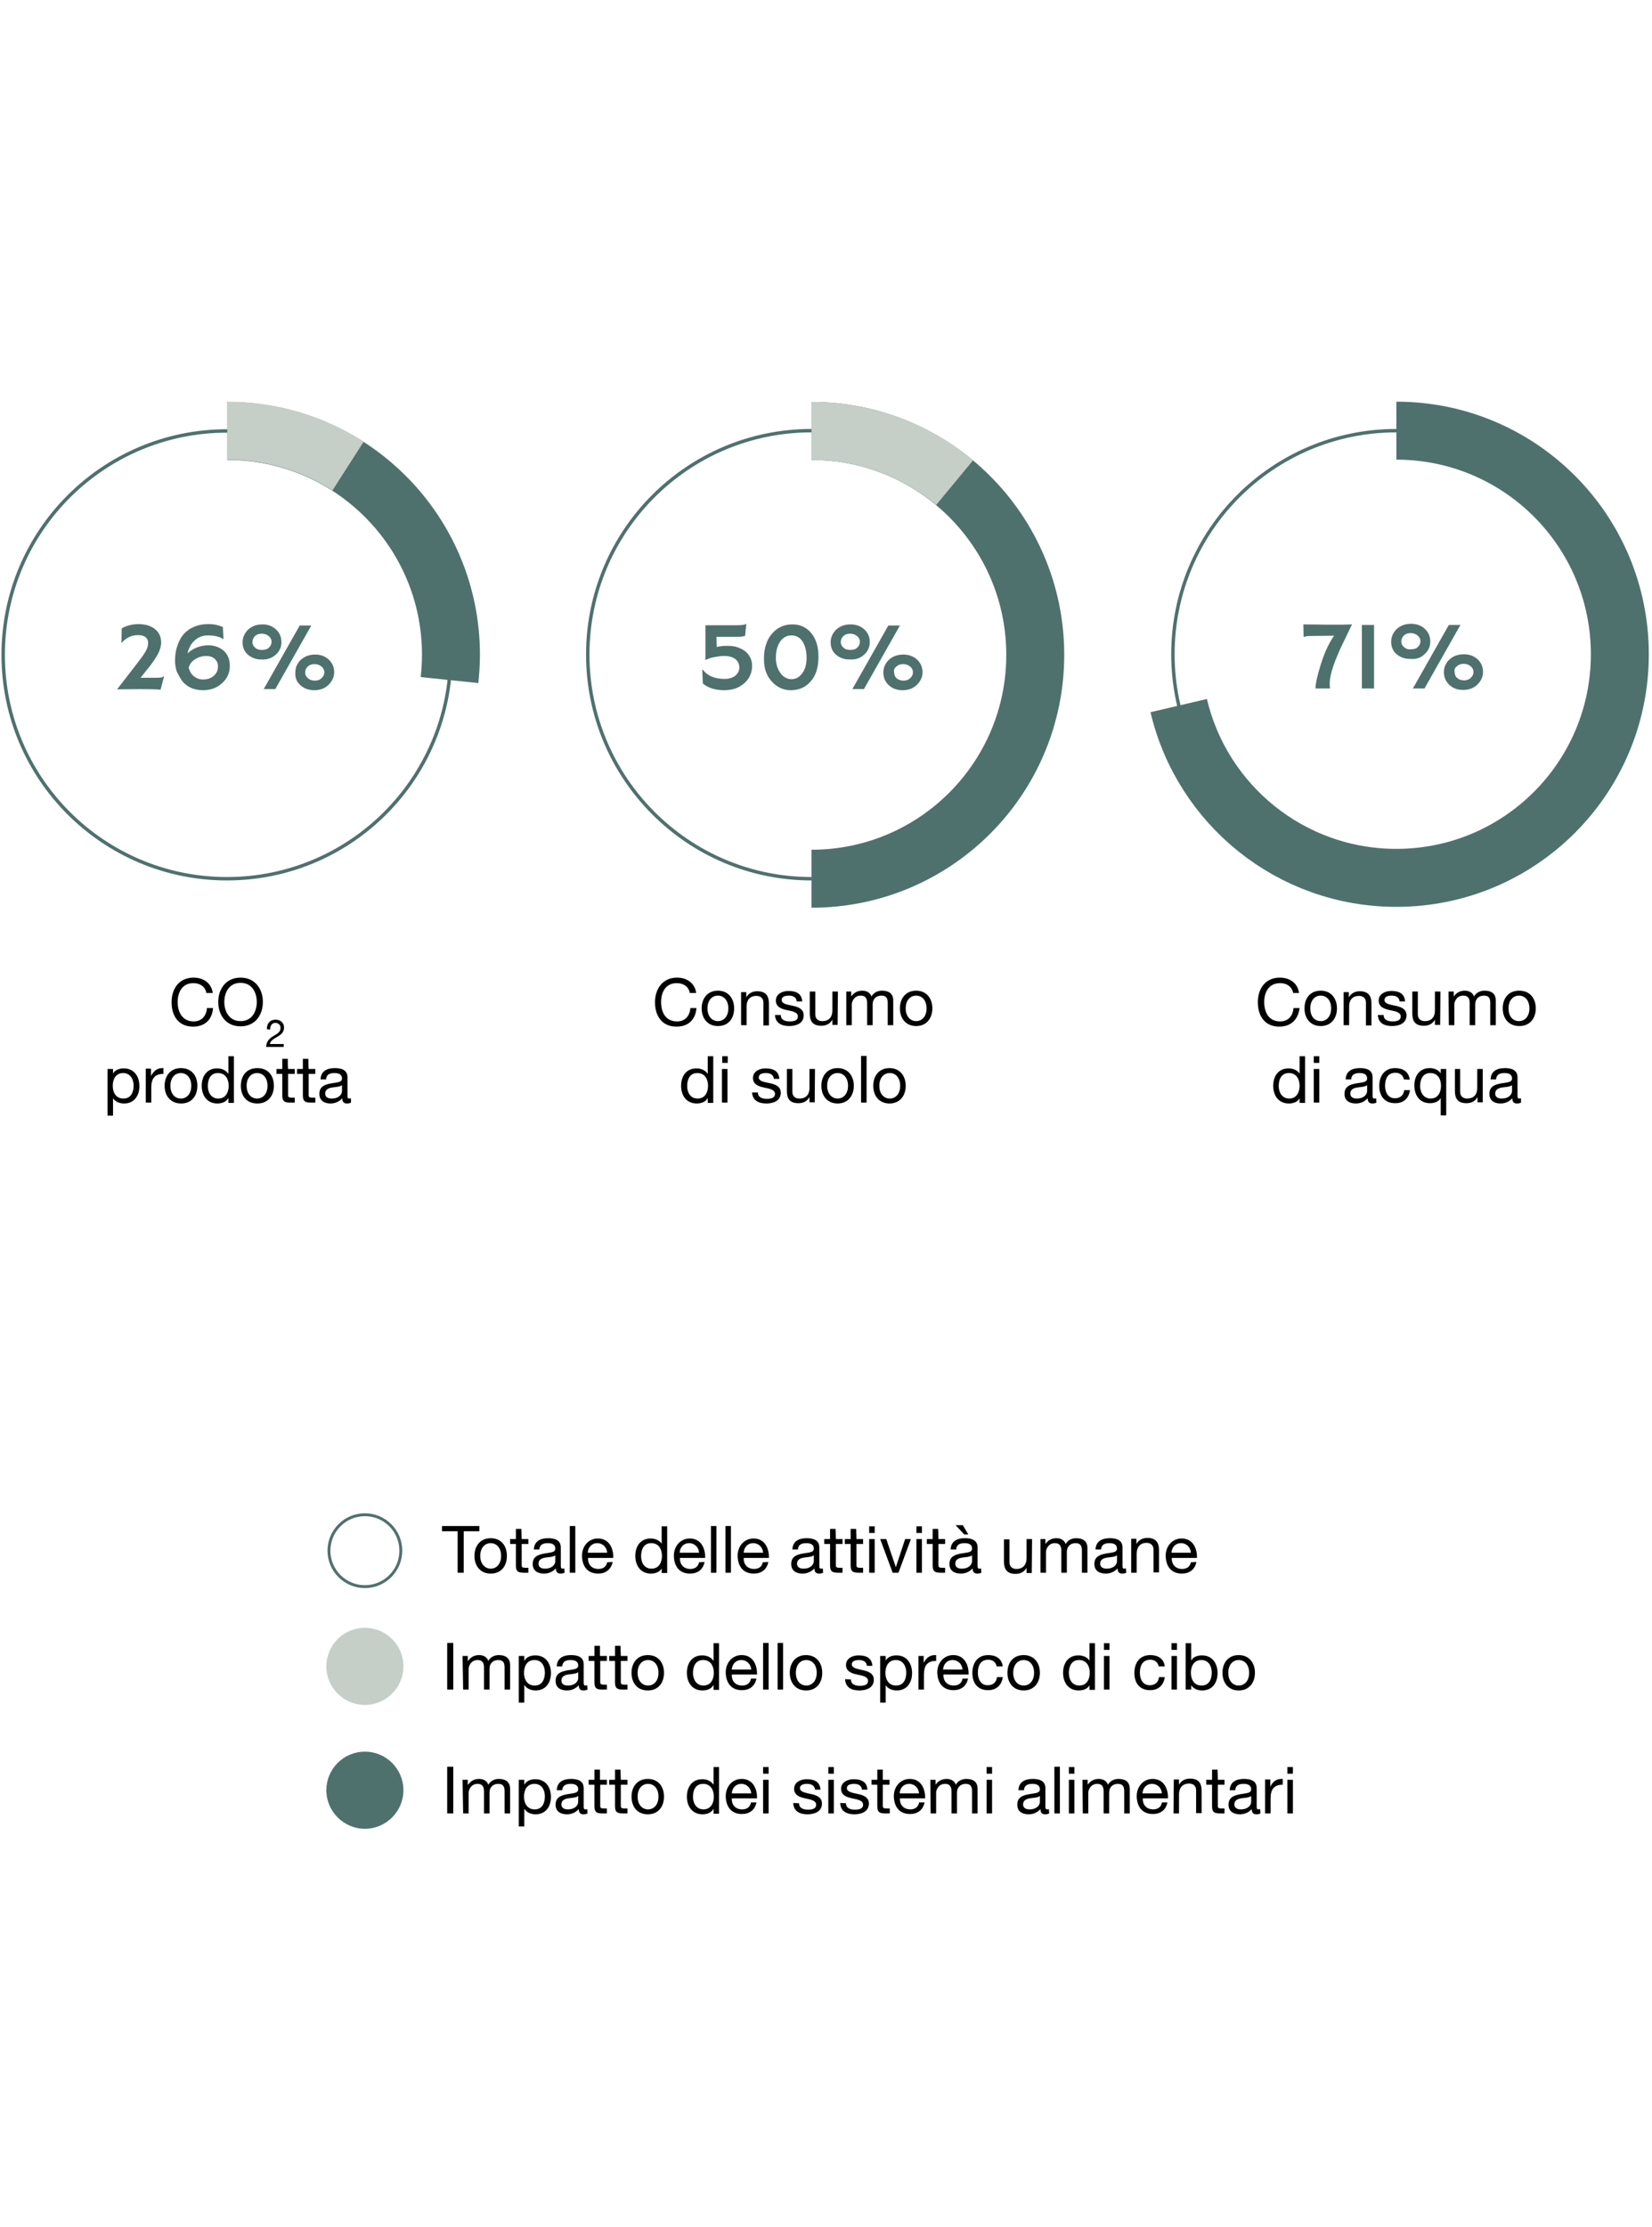 <?xml version="1.0" encoding="UTF-8"?>
<!-- Generator: Adobe Illustrator 28.1.0, SVG Export Plug-In . SVG Version: 6.00 Build 0)  -->
<svg xmlns="http://www.w3.org/2000/svg" xmlns:xlink="http://www.w3.org/1999/xlink" version="1.1" id="Livello_1" x="0px" y="0px" viewBox="0 0 570 768" style="enable-background:new 0 0 570 768;" xml:space="preserve">
<style type="text/css">
	.st0{clip-path:url(#SVGID_00000156573469710907928700000011869490561417284247_);}
	.st1{clip-path:url(#SVGID_00000080192700813176873930000013957507481722794680_);}
	.st2{clip-path:url(#SVGID_00000106831647380231742970000004536135094726152117_);}
	.st3{clip-path:url(#SVGID_00000038377960980007177050000018090071286078711701_);}
	.st4{clip-path:url(#SVGID_00000163789507693162692570000010453145496086404783_);}
	.st5{clip-path:url(#SVGID_00000104687077633948755390000011275143314895828142_);}
	.st6{clip-path:url(#SVGID_00000150082818871514950560000014583018150908629905_);fill:#4F716E;}
	.st7{clip-path:url(#SVGID_00000115487110259837167080000007856356351607862929_);fill:none;stroke:#4F716E;stroke-width:20;}
	.st8{clip-path:url(#SVGID_00000086676564458387997300000011214090574395939980_);fill:none;stroke:#4F716E;stroke-width:1.185;}
	.st9{clip-path:url(#SVGID_00000080921884301751345920000000075975985266128016_);fill:#4F716E;}
	.st10{clip-path:url(#SVGID_00000182491470916495735540000002585861040953039284_);fill:none;stroke:#4F716E;stroke-width:1.185;}
	.st11{clip-path:url(#SVGID_00000016036189354130031000000008219920284306921627_);fill:none;stroke:#4F716E;stroke-width:20;}
	.st12{clip-path:url(#SVGID_00000167380183589868302550000004943381178129578645_);fill:#4F716E;}
	.st13{clip-path:url(#SVGID_00000046336394975990525020000011158837537662726809_);fill:none;stroke:#4F716E;stroke-width:1.185;}
	.st14{clip-path:url(#SVGID_00000034062088249705007730000012026731730657451665_);fill:none;stroke:#4F716E;stroke-width:20;}
	.st15{clip-path:url(#SVGID_00000083796189650385952720000015873248367760105392_);fill:none;stroke:#C5CEC7;stroke-width:20;}
	.st16{clip-path:url(#SVGID_00000001641868024269153710000015139648404463285179_);fill:none;stroke:#C5CEC7;stroke-width:20;}
	.st17{clip-path:url(#SVGID_00000037661529515369657200000002878633036728828081_);}
	.st18{clip-path:url(#SVGID_00000155868320345402227680000002728162535835527049_);}
	.st19{clip-path:url(#SVGID_00000112592664820941065460000018051495708451368123_);}
	.st20{clip-path:url(#SVGID_00000155836895129539419550000010252930605553890212_);fill:#C5CEC7;}
	.st21{clip-path:url(#SVGID_00000025410443671215083790000002148458951076747193_);fill:#4F716E;}
	.st22{clip-path:url(#SVGID_00000140730421564574854510000005554780621699401875_);fill:none;stroke:#4F716E;}
</style>
<g>
	<g>
		<defs>
			<rect id="SVGID_1_" y="137.4" width="570" height="493.2"></rect>
		</defs>
		<clipPath id="SVGID_00000036233869804509344410000011597610424978028186_">
			<use xlink:href="#SVGID_1_" style="overflow:visible;"></use>
		</clipPath>
		<path style="clip-path:url(#SVGID_00000036233869804509344410000011597610424978028186_);" d="M121.1,378.7    c-0.2,0.1-0.4,0.1-0.6,0.1c-0.6,0-0.6-0.4-0.6-1.3v-6c0-2.7-2.3-3.2-4.4-3.2c-2.6,0-4.8,1-4.9,3.9h1.9c0.1-1.7,1.3-2.2,2.9-2.2    c1.2,0,2.6,0.3,2.6,1.9c0,1.4-1.8,1.3-3.9,1.7c-2,0.4-3.9,1-3.9,3.6c0,2.3,1.7,3.3,3.8,3.3c1.6,0,3-0.6,4.1-1.8    c0,1.3,0.6,1.8,1.6,1.8c0.6,0,1-0.1,1.4-0.3L121.1,378.7L121.1,378.7z M118,376.2c0,1.1-1,2.6-3.6,2.6c-1.2,0-2.2-0.5-2.2-1.7    c0-1.4,1.1-1.9,2.3-2.1c1.3-0.2,2.7-0.2,3.5-0.8V376.2z M106.4,365.1h-1.9v3.5h-2v1.7h2v7.4c0,2.1,0.8,2.5,2.8,2.5h1.5v-1.7h-0.9    c-1.2,0-1.4-0.2-1.4-1v-7.2h2.3v-1.7h-2.3C106.4,368.6,106.4,365.1,106.4,365.1z M99.3,365.1h-1.9v3.5h-2v1.7h2v7.4    c0,2.1,0.8,2.5,2.8,2.5h1.5v-1.7h-0.9c-1.2,0-1.4-0.2-1.4-1v-7.2h2.3v-1.7h-2.3C99.3,368.6,99.3,365.1,99.3,365.1z M85.1,374.4    c0-2.8,1.6-4.4,3.6-4.4c2,0,3.6,1.6,3.6,4.4c0,2.8-1.6,4.4-3.6,4.4C86.7,378.8,85.1,377.2,85.1,374.4 M83.1,374.4    c0,3.4,1.9,6.1,5.7,6.1c3.7,0,5.7-2.7,5.7-6.1c0-3.4-1.9-6.1-5.7-6.1S83.1,371,83.1,374.4 M71.7,374.5c0-2.3,0.9-4.5,3.5-4.5    c2.6,0,3.7,2.1,3.7,4.4c0,2.2-1,4.4-3.6,4.4C72.9,378.8,71.7,376.7,71.7,374.5 M80.7,364.2h-1.9v6h-0.1c-0.9-1.4-2.6-1.8-3.8-1.8    c-3.6,0-5.3,2.8-5.3,6c0,3.3,1.8,6.1,5.4,6.1c1.6,0,3.1-0.6,3.7-1.8h0.1v1.6h1.9L80.7,364.2L80.7,364.2z M58.8,374.4    c0-2.8,1.6-4.4,3.6-4.4c2,0,3.6,1.6,3.6,4.4c0,2.8-1.6,4.4-3.6,4.4C60.4,378.8,58.8,377.2,58.8,374.4 M56.8,374.4    c0,3.4,2,6.1,5.7,6.1c3.7,0,5.6-2.7,5.6-6.1c0-3.4-1.9-6.1-5.7-6.1C58.8,368.3,56.8,371,56.8,374.4 M50.3,380.2h1.9v-5.2    c0-3,1.1-4.7,4.2-4.7v-2c-2.1-0.1-3.3,0.9-4.3,2.7h0v-2.5h-1.8L50.3,380.2L50.3,380.2z M37.1,384.7H39v-6h0    c0.9,1.4,2.6,1.8,3.8,1.8c3.6,0,5.3-2.8,5.3-6c0-3.3-1.8-6.1-5.4-6.1c-1.6,0-3.1,0.6-3.7,1.8h0v-1.6h-1.9V384.7z M46.1,374.3    c0,2.3-0.9,4.5-3.5,4.5c-2.6,0-3.7-2.1-3.7-4.4c0-2.2,1-4.4,3.6-4.4C44.9,370,46.1,372.1,46.1,374.3"></path>
	</g>
	<g>
		<defs>
			<rect id="SVGID_00000039821748866032784030000015751635937019392434_" y="137.4" width="570" height="493.2"></rect>
		</defs>
		<clipPath id="SVGID_00000088110000141774096340000017334246326805536647_">
			<use xlink:href="#SVGID_00000039821748866032784030000015751635937019392434_" style="overflow:visible;"></use>
		</clipPath>
		<path style="clip-path:url(#SVGID_00000088110000141774096340000017334246326805536647_);" d="M93.2,355c0-1.1,0.5-2.3,1.8-2.3    c1,0,1.8,0.7,1.8,1.7c0,1.3-0.8,1.9-2.4,2.8c-1.3,0.8-2.4,1.6-2.6,3.8h6.1v-1h-4.8c0.2-1.2,1.4-1.8,2.6-2.5    c1.2-0.7,2.3-1.5,2.3-3.2c0-1.7-1.3-2.7-2.9-2.7c-2,0-3.1,1.4-3,3.3L93.2,355L93.2,355z M77.4,345.5c0-3.2,1.6-6.6,5.6-6.6    s5.6,3.4,5.6,6.6s-1.6,6.6-5.6,6.6C79.1,352.1,77.4,348.8,77.4,345.5 M75.3,345.5c0,4.4,2.6,8.4,7.7,8.4s7.7-4,7.7-8.4    c0-4.4-2.6-8.4-7.7-8.4C77.9,337.1,75.3,341.1,75.3,345.5 M73.4,342.3c-0.5-3.4-3.3-5.2-6.6-5.2c-5,0-7.6,3.8-7.6,8.5    c0,4.7,2.4,8.4,7.4,8.4c4.1,0,6.6-2.4,6.9-6.4h-2.1c-0.2,2.7-1.8,4.6-4.6,4.6c-3.8,0-5.5-3.1-5.5-6.7c0-3.4,1.6-6.5,5.4-6.5    c2.2,0,4.1,1.1,4.5,3.4H73.4z"></path>
	</g>
	<g>
		<defs>
			<rect id="SVGID_00000168839431317834469070000000008436552890304645_" y="137.4" width="570" height="493.2"></rect>
		</defs>
		<clipPath id="SVGID_00000130620988439882765530000000034298293093171601_">
			<use xlink:href="#SVGID_00000168839431317834469070000000008436552890304645_" style="overflow:visible;"></use>
		</clipPath>
		<path style="clip-path:url(#SVGID_00000130620988439882765530000000034298293093171601_);" d="M303.4,374.4c0-2.8,1.6-4.4,3.6-4.4    s3.6,1.6,3.6,4.4c0,2.8-1.6,4.4-3.6,4.4S303.4,377.2,303.4,374.4 M301.3,374.4c0,3.4,2,6.1,5.6,6.1s5.6-2.7,5.6-6.1    c0-3.4-2-6.1-5.6-6.1S301.3,371,301.3,374.4 M297.1,380.2h1.9v-16.1h-1.9V380.2z M285.4,374.4c0-2.8,1.6-4.4,3.6-4.4    c2,0,3.6,1.6,3.6,4.4c0,2.8-1.6,4.4-3.6,4.4C287.1,378.8,285.4,377.2,285.4,374.4 M283.4,374.4c0,3.4,2,6.1,5.6,6.1    s5.6-2.7,5.6-6.1c0-3.4-2-6.1-5.6-6.1S283.4,371,283.4,374.4 M281.2,368.6h-1.9v6.6c0,2.1-1.1,3.6-3.5,3.6c-1.5,0-2.4-0.9-2.4-2.3    v-7.9h-1.9v7.6c0,2.5,0.9,4.2,4,4.2c1.7,0,3-0.7,3.8-2.1h0v1.8h1.8L281.2,368.6L281.2,368.6z M259.5,376.6    c0.1,2.9,2.3,3.9,4.9,3.9c2.4,0,5-0.9,5-3.7c0-2.2-1.9-2.9-3.8-3.3c-1.8-0.4-3.8-0.6-3.8-2c0-1.2,1.3-1.5,2.5-1.5    c1.3,0,2.6,0.5,2.7,2h1.9c-0.2-2.8-2.2-3.6-4.8-3.6c-2,0-4.3,1-4.3,3.3c0,2.2,1.9,2.9,3.8,3.3c1.9,0.4,3.8,0.7,3.8,2.2    c0,1.5-1.6,1.7-2.8,1.7c-1.6,0-3.1-0.5-3.1-2.2H259.5z M251.1,364.2h-1.9v2.3h1.9V364.2z M249.1,380.2h1.9v-11.6h-1.9V380.2z     M237.1,374.5c0-2.3,0.9-4.5,3.5-4.5c2.6,0,3.7,2.1,3.7,4.4c0,2.2-1,4.4-3.6,4.4C238.2,378.8,237.1,376.7,237.1,374.5     M246.1,364.2h-1.9v6h-0.1c-0.9-1.4-2.6-1.8-3.8-1.8c-3.6,0-5.3,2.8-5.3,6c0,3.3,1.8,6.1,5.4,6.1c1.6,0,3.1-0.6,3.7-1.8h0.1v1.6    h1.9L246.1,364.2L246.1,364.2z"></path>
	</g>
	<g>
		<defs>
			<rect id="SVGID_00000081635570027341433130000000282846338343350669_" y="137.4" width="570" height="493.2"></rect>
		</defs>
		<clipPath id="SVGID_00000094594580726997365630000016140138815887010954_">
			<use xlink:href="#SVGID_00000081635570027341433130000000282846338343350669_" style="overflow:visible;"></use>
		</clipPath>
		<path style="clip-path:url(#SVGID_00000094594580726997365630000016140138815887010954_);" d="M312.5,347.7c0-2.8,1.6-4.4,3.6-4.4    c2,0,3.6,1.6,3.6,4.4c0,2.8-1.6,4.4-3.6,4.4C314.2,352.1,312.5,350.6,312.5,347.7 M310.5,347.7c0,3.4,2,6.1,5.6,6.1    s5.6-2.7,5.6-6.1c0-3.4-2-6.1-5.6-6.1C312.5,341.6,310.5,344.3,310.5,347.7 M292,353.5h1.9v-7.2c0-0.9,0.8-3,3.1-3    c1.7,0,2.2,1.1,2.2,2.6v7.6h1.9v-7.2c0-1.8,1.2-3,3-3c1.9,0,2.2,1.1,2.2,2.6v7.6h1.9V345c0-2.4-1.5-3.4-3.9-3.4    c-1.5,0-2.9,0.7-3.6,2c-0.5-1.4-1.8-2-3.2-2c-1.6,0-2.9,0.7-3.8,2h0v-1.7H292L292,353.5L292,353.5z M289.1,341.9h-1.9v6.6    c0,2.1-1.1,3.6-3.5,3.6c-1.5,0-2.4-0.9-2.4-2.3v-7.9h-1.9v7.6c0,2.5,0.9,4.2,4,4.2c1.7,0,3-0.7,3.8-2.1h0v1.8h1.8L289.1,341.9    L289.1,341.9z M267.4,349.9c0.1,2.9,2.3,3.9,4.9,3.9c2.4,0,5-0.9,5-3.7c0-2.2-1.9-2.9-3.8-3.3c-1.8-0.4-3.8-0.6-3.8-2    c0-1.2,1.3-1.5,2.5-1.5c1.3,0,2.6,0.5,2.7,2h1.9c-0.2-2.8-2.2-3.6-4.8-3.6c-2,0-4.3,1-4.3,3.3c0,2.2,1.9,2.9,3.8,3.3    c1.9,0.4,3.8,0.7,3.8,2.2c0,1.5-1.6,1.7-2.8,1.7c-1.6,0-3.1-0.5-3.1-2.2H267.4z M255.7,353.5h1.9V347c0-2.1,1.1-3.6,3.4-3.6    c1.5,0,2.4,0.9,2.4,2.3v7.9h1.9v-7.6c0-2.5-1-4.2-4-4.2c-1.7,0-3,0.7-3.8,2.1h0v-1.8h-1.8L255.7,353.5L255.7,353.5z M244.1,347.7    c0-2.8,1.6-4.4,3.6-4.4c2,0,3.6,1.6,3.6,4.4c0,2.8-1.6,4.4-3.6,4.4C245.8,352.1,244.1,350.6,244.1,347.7 M242.1,347.7    c0,3.4,2,6.1,5.6,6.1c3.7,0,5.6-2.7,5.6-6.1c0-3.4-2-6.1-5.6-6.1C244.1,341.6,242.1,344.3,242.1,347.7 M240.2,342.3    c-0.5-3.4-3.3-5.2-6.6-5.2c-4.9,0-7.6,3.8-7.6,8.5c0,4.7,2.4,8.4,7.4,8.4c4.1,0,6.6-2.4,6.9-6.4h-2.1c-0.2,2.7-1.8,4.6-4.6,4.6    c-3.9,0-5.5-3.1-5.5-6.7c0-3.4,1.6-6.5,5.4-6.5c2.2,0,4.1,1.1,4.5,3.4H240.2z"></path>
	</g>
	<g>
		<defs>
			<rect id="SVGID_00000029744941544015180550000000412229165334388917_" y="137.4" width="570" height="493.2"></rect>
		</defs>
		<clipPath id="SVGID_00000180358230509301955420000014509690469806958259_">
			<use xlink:href="#SVGID_00000029744941544015180550000000412229165334388917_" style="overflow:visible;"></use>
		</clipPath>
		<path style="clip-path:url(#SVGID_00000180358230509301955420000014509690469806958259_);" d="M524.8,378.7    c-0.2,0.1-0.4,0.1-0.6,0.1c-0.6,0-0.6-0.4-0.6-1.3v-6c0-2.7-2.3-3.2-4.4-3.2c-2.6,0-4.8,1-4.9,3.9h1.9c0.1-1.7,1.3-2.2,2.9-2.2    c1.2,0,2.6,0.3,2.6,1.9c0,1.4-1.8,1.3-3.9,1.7c-2,0.4-3.9,1-3.9,3.6c0,2.3,1.7,3.3,3.8,3.3c1.6,0,3-0.6,4.1-1.8    c0,1.3,0.6,1.8,1.6,1.8c0.6,0,1-0.1,1.4-0.3L524.8,378.7L524.8,378.7z M521.7,376.2c0,1.1-1,2.6-3.6,2.6c-1.2,0-2.2-0.5-2.2-1.7    c0-1.4,1.1-1.9,2.3-2.1c1.3-0.2,2.7-0.2,3.5-0.8V376.2z M511.6,368.6h-1.9v6.6c0,2.1-1.1,3.6-3.5,3.6c-1.5,0-2.4-0.9-2.4-2.3v-7.9    H502v7.6c0,2.5,0.9,4.2,4,4.2c1.7,0,3-0.7,3.8-2.1h0v1.8h1.8L511.6,368.6L511.6,368.6z M490,374.5c0-2.3,0.9-4.5,3.5-4.5    c2.6,0,3.7,2.1,3.7,4.4c0,2.2-1,4.4-3.6,4.4C491.2,378.8,490,376.7,490,374.5 M499,368.6h-1.9v1.5h0c-0.9-1.4-2.6-1.8-3.8-1.8    c-3.6,0-5.3,2.8-5.3,6c0,3.3,1.8,6.1,5.4,6.1c1.6,0,3.1-0.6,3.7-1.8h0v6h1.9L499,368.6L499,368.6z M486.4,372.3    c-0.3-2.8-2.4-4-5-4c-3.7,0-5.5,2.7-5.5,6.2c0,3.5,1.9,5.9,5.5,5.9c2.9,0,4.7-1.7,5.1-4.5h-2c-0.2,1.8-1.4,2.8-3.2,2.8    c-2.4,0-3.4-2.1-3.4-4.3c0-2.4,0.9-4.5,3.6-4.5c1.6,0,2.6,0.9,2.9,2.3L486.4,372.3L486.4,372.3z M474.8,378.7    c-0.2,0.1-0.4,0.1-0.6,0.1c-0.6,0-0.6-0.4-0.6-1.3v-6c0-2.7-2.3-3.2-4.4-3.2c-2.6,0-4.8,1-4.9,3.9h1.9c0.1-1.7,1.3-2.2,2.9-2.2    c1.2,0,2.6,0.3,2.6,1.9c0,1.4-1.8,1.3-3.9,1.7c-2,0.4-3.9,1-3.9,3.6c0,2.3,1.7,3.3,3.9,3.3c1.6,0,3-0.6,4.1-1.8    c0,1.3,0.6,1.8,1.6,1.8c0.6,0,1-0.1,1.4-0.3L474.8,378.7L474.8,378.7z M471.7,376.2c0,1.1-1,2.6-3.6,2.6c-1.2,0-2.2-0.5-2.2-1.7    c0-1.4,1.1-1.9,2.3-2.1c1.3-0.2,2.7-0.2,3.5-0.8V376.2z M455.2,364.2h-1.9v2.3h1.9V364.2z M453.3,380.2h1.9v-11.6h-1.9V380.2z     M441.2,374.5c0-2.3,0.9-4.5,3.5-4.5c2.6,0,3.7,2.1,3.7,4.4c0,2.2-1,4.4-3.6,4.4C442.4,378.8,441.2,376.7,441.2,374.5     M450.3,364.2h-1.9v6h0c-0.9-1.4-2.6-1.8-3.8-1.8c-3.6,0-5.3,2.8-5.3,6c0,3.3,1.8,6.1,5.4,6.1c1.6,0,3.1-0.6,3.7-1.8h0v1.6h1.9    L450.3,364.2L450.3,364.2z"></path>
	</g>
	<g>
		<defs>
			<rect id="SVGID_00000000903948566272935140000009855954744120731264_" y="137.4" width="570" height="493.2"></rect>
		</defs>
		<clipPath id="SVGID_00000088825795058124860520000004103593794235483037_">
			<use xlink:href="#SVGID_00000000903948566272935140000009855954744120731264_" style="overflow:visible;"></use>
		</clipPath>
		<path style="clip-path:url(#SVGID_00000088825795058124860520000004103593794235483037_);" d="M520.5,347.7c0-2.8,1.6-4.4,3.6-4.4    c2,0,3.6,1.6,3.6,4.4c0,2.8-1.6,4.4-3.6,4.4C522.1,352.1,520.5,350.6,520.5,347.7 M518.5,347.7c0,3.4,2,6.1,5.7,6.1    s5.7-2.7,5.7-6.1c0-3.4-2-6.1-5.7-6.1C520.4,341.6,518.5,344.3,518.5,347.7 M499.9,353.5h1.9v-7.2c0-0.9,0.8-3,3.1-3    c1.7,0,2.2,1.1,2.2,2.6v7.6h1.9v-7.2c0-1.8,1.2-3,3-3c1.9,0,2.2,1.1,2.2,2.6v7.6h1.9V345c0-2.4-1.5-3.4-3.9-3.4    c-1.5,0-2.9,0.7-3.6,2c-0.5-1.4-1.8-2-3.2-2c-1.6,0-2.9,0.7-3.8,2h0v-1.7h-1.8L499.9,353.5L499.9,353.5z M497,341.9h-1.9v6.6    c0,2.1-1.1,3.6-3.5,3.6c-1.5,0-2.4-0.9-2.4-2.3v-7.9h-1.9v7.6c0,2.5,0.9,4.2,4,4.2c1.7,0,3-0.7,3.8-2.1h0v1.8h1.8L497,341.9    L497,341.9z M475.4,349.9c0.1,2.9,2.3,3.9,4.9,3.9c2.4,0,5-0.9,5-3.7c0-2.2-1.9-2.9-3.8-3.3c-1.8-0.4-3.8-0.6-3.8-2    c0-1.2,1.3-1.5,2.5-1.5c1.3,0,2.6,0.5,2.7,2h1.9c-0.2-2.8-2.2-3.6-4.8-3.6c-2,0-4.3,1-4.3,3.3c0,2.2,1.9,2.9,3.8,3.3    c1.9,0.4,3.8,0.7,3.8,2.2c0,1.5-1.6,1.7-2.8,1.7c-1.6,0-3.1-0.5-3.1-2.2H475.4z M463.6,353.5h1.9V347c0-2.1,1.1-3.6,3.4-3.6    c1.5,0,2.4,0.9,2.4,2.3v7.9h1.9v-7.6c0-2.5-1-4.2-4-4.2c-1.7,0-3,0.7-3.8,2.1h0v-1.8h-1.8L463.6,353.5L463.6,353.5z M452.1,347.7    c0-2.8,1.6-4.4,3.6-4.4c2,0,3.6,1.6,3.6,4.4c0,2.8-1.6,4.4-3.6,4.4C453.7,352.1,452.1,350.6,452.1,347.7 M450.1,347.7    c0,3.4,2,6.1,5.6,6.1s5.6-2.7,5.6-6.1c0-3.4-2-6.1-5.6-6.1C452,341.6,450.1,344.3,450.1,347.7 M448.2,342.3    c-0.5-3.4-3.3-5.2-6.6-5.2c-5,0-7.6,3.8-7.6,8.5c0,4.7,2.4,8.4,7.4,8.4c4,0,6.5-2.4,7-6.4h-2.1c-0.2,2.7-1.8,4.6-4.6,4.6    c-3.9,0-5.5-3.1-5.5-6.7c0-3.4,1.6-6.5,5.5-6.5c2.2,0,4,1.1,4.5,3.4H448.2z"></path>
	</g>
	<g>
		<defs>
			<rect id="SVGID_00000062911568527740653260000012368588517827939732_" y="137.4" width="570" height="493.2"></rect>
		</defs>
		<clipPath id="SVGID_00000092449793037291694850000015662231236799968662_">
			<use xlink:href="#SVGID_00000062911568527740653260000012368588517827939732_" style="overflow:visible;"></use>
		</clipPath>
		<path style="clip-path:url(#SVGID_00000092449793037291694850000015662231236799968662_);fill:#4F716E;" d="M309.2,229.9    c0.6-0.6,1.4-0.9,2.4-0.9c1,0,1.8,0.3,2.5,0.9c0.6,0.5,0.9,1.2,0.9,1.9c0,0.8-0.3,1.4-0.9,2c-0.6,0.6-1.4,0.9-2.3,0.9    c-1,0-1.9-0.3-2.5-0.9c-0.3-0.2-0.5-0.6-0.6-0.9c-0.1-0.3-0.2-0.7-0.2-1.1C308.3,231.1,308.6,230.4,309.2,229.9 M306.7,236.3    c1.2,1.1,2.8,1.7,4.7,1.7c2,0,3.7-0.6,5-1.9c1.2-1.2,1.9-2.6,1.9-4.3c0-1.7-0.6-3.1-1.7-4.2c-1.2-1.2-2.9-1.9-4.9-1.9    c-2.2,0-3.9,0.7-5.2,2c-0.6,0.6-1,1.3-1.3,2s-0.4,1.5-0.4,2.3C304.8,233.8,305.5,235.2,306.7,236.3 M291,223.3    c-0.6-0.5-0.9-1.2-0.9-1.9c0-0.8,0.3-1.4,0.8-2c0.6-0.6,1.4-0.9,2.4-0.9c1,0,1.8,0.3,2.5,0.9c0.6,0.5,0.9,1.2,0.9,1.9    c0,0.8-0.3,1.4-0.9,2c-0.3,0.3-0.6,0.5-1,0.6c-0.4,0.1-0.9,0.2-1.4,0.2C292.5,224.1,291.6,223.9,291,223.3 M294.1,237.6h4    l12.4-21.9h-4L294.1,237.6z M298.2,225.7c1.3-1.2,1.9-2.6,1.9-4.3c0-1.7-0.6-3.1-1.7-4.2c-1.2-1.2-2.9-1.9-4.9-1.9    c-2.2,0-3.9,0.7-5.2,2c-1.1,1.2-1.7,2.6-1.7,4.2c0,1.7,0.6,3.2,1.9,4.3c0.6,0.5,1.3,0.9,2.1,1.2s1.7,0.4,2.7,0.4    C295.3,227.5,296.9,226.9,298.2,225.7 M269.3,232.1c-1-1.4-1.6-3.1-1.6-5.3c0-2.3,0.5-4.1,1.5-5.6c1-1.4,2.3-2.1,3.9-2.1    c1.6,0,2.9,0.7,3.8,2.1c0.9,1.4,1.4,3.3,1.4,5.6c0,2.3-0.5,4.1-1.6,5.5c-0.5,0.6-1,1.1-1.6,1.4c-0.6,0.3-1.3,0.5-2,0.5    c-0.7,0-1.4-0.2-2-0.5C270.3,233.3,269.8,232.8,269.3,232.1 M266.2,234.9c1.8,2,4,3.1,6.6,3.1c2.7,0,5-0.9,6.7-2.8    c2-2.1,2.9-5,2.9-8.8c0-3.3-0.8-6-2.4-8c-1.7-2.1-3.9-3.1-6.6-3.1c-2.9,0-5.3,1.1-7.1,3.3c-0.9,1-1.6,2.3-2,3.7    c-0.5,1.4-0.7,3-0.7,4.6C263.5,230.2,264.4,232.9,266.2,234.9 M247.2,219.6h6.5c1.8,0,2.9-0.1,3.4-0.4l0.4-4l-0.1-0.1    c-0.4,0.4-1.6,0.5-3.7,0.5h-10.3v12c0.8-0.4,1.8-0.8,3-1c0.6-0.1,1.2-0.2,1.8-0.3s1.3-0.1,2-0.1s1.4,0.1,2,0.3    c1.9,0.6,2.9,1.9,2.9,3.7c0,1.1-0.5,2-1.4,2.8c-0.9,0.7-2.2,1.1-3.7,1.1c-3.4,0-6-1.1-7.5-3.2l-0.2,0.1l0.2,4.7    c1.8,1.5,4.3,2.3,7.4,2.3c2.8,0,5.1-0.8,6.9-2.4c1.8-1.6,2.7-3.6,2.7-6.1c0-1.9-0.8-3.5-2.2-4.8c-0.7-0.6-1.7-1.1-2.8-1.5    c-1.1-0.4-2.3-0.5-3.6-0.5s-2.5,0.1-3.6,0.4L247.2,219.6L247.2,219.6z"></path>
	</g>
	<g>
		<defs>
			<rect id="SVGID_00000043417308993331071270000008971598114810382261_" y="137.4" width="570" height="493.2"></rect>
		</defs>
		<clipPath id="SVGID_00000090980710629812152400000008948990723433180065_">
			<use xlink:href="#SVGID_00000043417308993331071270000008971598114810382261_" style="overflow:visible;"></use>
		</clipPath>
		
			<path style="clip-path:url(#SVGID_00000090980710629812152400000008948990723433180065_);fill:none;stroke:#4F716E;stroke-width:20;" d="    M280,303c42.7,0,77.2-34.6,77.2-77.2s-34.6-77.2-77.2-77.2"></path>
	</g>
	<g>
		<defs>
			<rect id="SVGID_00000118365302321724950490000002047334730322938294_" y="137.4" width="570" height="493.2"></rect>
		</defs>
		<clipPath id="SVGID_00000023969899878874881260000007285644133365873822_">
			<use xlink:href="#SVGID_00000118365302321724950490000002047334730322938294_" style="overflow:visible;"></use>
		</clipPath>
		
			<path style="clip-path:url(#SVGID_00000023969899878874881260000007285644133365873822_);fill:none;stroke:#4F716E;stroke-width:1.185;" d="    M280,148.5c-42.7,0-77.2,34.6-77.2,77.2S237.3,303,280,303"></path>
	</g>
	<g>
		<defs>
			<rect id="SVGID_00000159461982116977141380000011006814955446451350_" y="137.4" width="570" height="493.2"></rect>
		</defs>
		<clipPath id="SVGID_00000138535026822093539260000011473986064047411602_">
			<use xlink:href="#SVGID_00000159461982116977141380000011006814955446451350_" style="overflow:visible;"></use>
		</clipPath>
		<path style="clip-path:url(#SVGID_00000138535026822093539260000011473986064047411602_);fill:#4F716E;" d="M502.6,229.8    c0.6-0.6,1.4-0.9,2.4-0.9c1,0,1.8,0.3,2.5,0.9c0.6,0.5,0.9,1.2,0.9,1.9c0,0.8-0.3,1.4-0.9,2c-0.6,0.6-1.4,0.9-2.3,0.9    c-1,0-1.9-0.3-2.5-0.9c-0.3-0.2-0.5-0.6-0.6-0.9s-0.2-0.7-0.2-1.1C501.7,230.9,502,230.3,502.6,229.8 M500.1,236.2    c1.2,1.1,2.8,1.7,4.7,1.7c2,0,3.7-0.6,5-1.9c1.2-1.2,1.9-2.6,1.9-4.3c0-1.7-0.6-3.1-1.7-4.2c-1.2-1.2-2.9-1.9-4.9-1.9    c-2.2,0-3.9,0.7-5.2,2c-0.6,0.6-1,1.3-1.3,2s-0.4,1.5-0.4,2.3C498.2,233.6,498.9,235,500.1,236.2 M484.4,223.1    c-0.6-0.5-0.9-1.2-0.9-1.9c0-0.8,0.3-1.4,0.8-2c0.6-0.6,1.4-0.9,2.4-0.9c1,0,1.8,0.3,2.5,0.9c0.6,0.5,0.9,1.2,0.9,1.9    c0,0.8-0.3,1.4-0.9,2c-0.3,0.3-0.6,0.5-1,0.6c-0.4,0.1-0.9,0.2-1.4,0.2C485.9,224,485,223.7,484.4,223.1 M487.5,237.4h4l12.4-21.9    h-4L487.5,237.4z M491.6,225.5c1.3-1.2,1.9-2.6,1.9-4.3c0-1.7-0.6-3.1-1.7-4.2c-1.2-1.2-2.9-1.9-4.9-1.9c-2.2,0-3.9,0.7-5.2,2    c-1.1,1.2-1.7,2.6-1.7,4.2c0,1.7,0.6,3.2,1.9,4.3c0.6,0.5,1.3,0.9,2.1,1.2s1.7,0.4,2.7,0.4C488.7,227.4,490.3,226.8,491.6,225.5     M469.9,237.4h4.2v-21.9h-4.2V237.4z M463.7,221.1l2.8-5.8c-0.8,0-2,0.1-3.4,0.1c-0.6,0-1.3,0-2.1,0h-2.7l-8.6-0.1l0.1,4.3    l0.1,0.1c0.3-0.3,1.1-0.4,2.3-0.4l8.1-0.1c-1.8,2.6-3.4,6-4.7,10.3c-1.1,3.6-1.7,6.2-1.7,7.9h5c-0.1-0.7-0.1-1.4-0.1-2.1    C458.9,232.4,460.5,227.6,463.7,221.1"></path>
	</g>
	<g>
		<defs>
			<rect id="SVGID_00000003101380060899568140000012841319011612231607_" y="137.4" width="570" height="493.2"></rect>
		</defs>
		<clipPath id="SVGID_00000100346685243322725900000015411433400014639774_">
			<use xlink:href="#SVGID_00000003101380060899568140000012841319011612231607_" style="overflow:visible;"></use>
		</clipPath>
		
			<path style="clip-path:url(#SVGID_00000100346685243322725900000015411433400014639774_);fill:none;stroke:#4F716E;stroke-width:1.185;" d="    M481.8,302.7c42.6,0,77.1-34.5,77.1-77.1c0-42.6-34.5-77.1-77.1-77.1s-77.1,34.5-77.1,77.1C404.7,268.2,439.2,302.7,481.8,302.7z"></path>
	</g>
	<g>
		<defs>
			<rect id="SVGID_00000026160993366317650640000016010996922268291505_" y="137.4" width="570" height="493.2"></rect>
		</defs>
		<clipPath id="SVGID_00000176017099510932115790000015845642378304153775_">
			<use xlink:href="#SVGID_00000026160993366317650640000016010996922268291505_" style="overflow:visible;"></use>
		</clipPath>
		
			<path style="clip-path:url(#SVGID_00000176017099510932115790000015845642378304153775_);fill:none;stroke:#4F716E;stroke-width:20;" d="    M406.7,243.3c8,34.1,38.6,59.4,75.1,59.4c42.6,0,77.1-34.5,77.1-77.1s-34.5-77.1-77.1-77.1"></path>
	</g>
	<g>
		<defs>
			<rect id="SVGID_00000071531918731441741840000007898631859467810494_" y="137.4" width="570" height="493.2"></rect>
		</defs>
		<clipPath id="SVGID_00000102523081220342149850000017065771242383059350_">
			<use xlink:href="#SVGID_00000071531918731441741840000007898631859467810494_" style="overflow:visible;"></use>
		</clipPath>
		<path style="clip-path:url(#SVGID_00000102523081220342149850000017065771242383059350_);fill:#4F716E;" d="M106.1,229.9    c0.6-0.6,1.4-0.9,2.4-0.9c1,0,1.8,0.3,2.5,0.9c0.6,0.5,0.9,1.2,0.9,1.9c0,0.8-0.3,1.4-0.9,2c-0.6,0.6-1.4,0.9-2.3,0.9    c-1,0-1.9-0.3-2.5-0.9c-0.3-0.2-0.5-0.6-0.7-0.9c-0.2-0.3-0.2-0.7-0.2-1.1C105.3,231.1,105.6,230.4,106.1,229.9 M103.7,236.3    c1.2,1.1,2.8,1.7,4.7,1.7c2,0,3.7-0.6,5-1.9c1.2-1.2,1.9-2.6,1.9-4.3c0-1.7-0.6-3.1-1.7-4.2c-1.2-1.2-2.8-1.9-4.8-1.9    c-2.2,0-3.9,0.7-5.2,2c-0.6,0.6-1,1.3-1.3,2s-0.4,1.5-0.4,2.3C101.8,233.8,102.4,235.2,103.7,236.3 M88,223.3    c-0.6-0.5-0.9-1.2-0.9-1.9c0-0.8,0.3-1.4,0.8-2c0.6-0.6,1.4-0.9,2.4-0.9c1,0,1.8,0.3,2.5,0.9c0.6,0.5,0.9,1.2,0.9,1.9    c0,0.8-0.3,1.4-0.9,2c-0.3,0.3-0.6,0.5-1,0.6c-0.4,0.1-0.8,0.2-1.4,0.2C89.4,224.1,88.6,223.9,88,223.3 M91,237.6h4l12.4-21.9h-4    L91,237.6z M95.2,225.7c1.3-1.2,1.9-2.6,1.9-4.3c0-1.7-0.6-3.1-1.7-4.2c-1.2-1.2-2.8-1.9-4.8-1.9c-2.2,0-3.9,0.7-5.2,2    c-1.1,1.2-1.7,2.6-1.7,4.2c0,1.7,0.6,3.2,1.9,4.3c0.6,0.5,1.3,0.9,2.1,1.2s1.7,0.4,2.7,0.4C92.2,227.5,93.9,226.9,95.2,225.7     M67.2,227.4c1.2-0.8,2.5-1.2,4.1-1.2c1.2,0,2.2,0.4,2.9,1.1c0.7,0.7,1,1.5,1,2.5c0,1.4-0.5,2.4-1.5,3.3c-1,0.8-2.2,1.2-3.6,1.2    c-1.3,0-2.3-0.4-3.2-1.1s-1.4-1.7-1.8-2.9C65.4,229.1,66.1,228.1,67.2,227.4 M63,235c1.7,2,4.1,3,7.1,3c2.6,0,4.7-0.8,6.5-2.4    c1.8-1.6,2.7-3.6,2.7-6c0-2.2-0.7-3.9-2.1-5.2c-0.7-0.6-1.5-1.1-2.4-1.4s-1.8-0.5-2.7-0.5s-1.6,0.1-2.2,0.2    c-2.1,0.4-3.8,1.3-5.2,2.6c0.4-1.8,1.2-3.3,2.4-4.4c1.3-1.2,2.8-1.8,4.6-1.8c2.3,0,4.1,0.4,5.3,1.3l0.1-0.1l-0.2-4.1    c-1.4-0.6-3-1-5-1c-2.6,0-4.7,0.6-6.6,1.8c-0.8,0.6-1.6,1.2-2.2,2c-0.6,0.8-1.1,1.6-1.5,2.6s-0.7,1.9-0.9,2.9s-0.3,2.1-0.3,3.4    c0,1.2,0.2,2.5,0.6,3.7C61.7,232.9,62.2,234,63,235 M40.4,237.7c5.7-0.1,10.1-0.1,13.2,0l1.8,0.1l1.2-4.5l-0.1-0.1    c-0.3,0.2-0.6,0.4-1,0.4c-0.4,0.1-1,0.1-1.7,0.1h-5.3l3.2-4c1.1-1.4,2-2.8,2.7-4c0.8-1.5,1.2-2.9,1.2-4.1c0-1.9-0.6-3.3-1.8-4.4    c-1.4-1.3-3.4-2-6.2-2c-0.5,0-1,0.1-1.5,0.1c-1.7,0.3-3.1,0.7-4.1,1.4l-0.1,4.9l0.2,0c0.4-0.7,1.2-1.2,2.2-1.8    c1.1-0.6,2.2-0.8,3.3-0.8c1.1,0,2,0.2,2.6,0.7c0.6,0.5,0.9,1.1,0.9,1.9c0,0.3,0,0.7-0.1,1.1c-0.2,1.2-1.2,2.8-2.8,4.9L40.4,237.7z    "></path>
	</g>
	<g>
		<defs>
			<rect id="SVGID_00000159435954049365184190000011499502770911074748_" y="137.4" width="570" height="493.2"></rect>
		</defs>
		<clipPath id="SVGID_00000174604038740072524960000003583052136687749808_">
			<use xlink:href="#SVGID_00000159435954049365184190000011499502770911074748_" style="overflow:visible;"></use>
		</clipPath>
		
			<path style="clip-path:url(#SVGID_00000174604038740072524960000003583052136687749808_);fill:none;stroke:#4F716E;stroke-width:1.185;" d="    M78.3,303c42.7,0,77.2-34.6,77.2-77.2s-34.6-77.2-77.2-77.2S1.1,183.1,1.1,225.8S35.7,303,78.3,303z"></path>
	</g>
	<g>
		<defs>
			<rect id="SVGID_00000150818191500362334420000009801608579559476918_" y="137.4" width="570" height="493.2"></rect>
		</defs>
		<clipPath id="SVGID_00000005957460952649157230000006485659061172500108_">
			<use xlink:href="#SVGID_00000150818191500362334420000009801608579559476918_" style="overflow:visible;"></use>
		</clipPath>
		
			<path style="clip-path:url(#SVGID_00000005957460952649157230000006485659061172500108_);fill:none;stroke:#4F716E;stroke-width:20;" d="    M155.1,234.5c0.3-2.9,0.5-5.8,0.5-8.7c0-42.7-34.6-77.2-77.2-77.2"></path>
	</g>
	<g>
		<defs>
			<rect id="SVGID_00000105424035901316819720000000453196861709688475_" y="137.4" width="570" height="493.2"></rect>
		</defs>
		<clipPath id="SVGID_00000107558435756944813840000002896540725664948398_">
			<use xlink:href="#SVGID_00000105424035901316819720000000453196861709688475_" style="overflow:visible;"></use>
		</clipPath>
		
			<path style="clip-path:url(#SVGID_00000107558435756944813840000002896540725664948398_);fill:none;stroke:#C5CEC7;stroke-width:20;" d="    M120.1,160.7c-12-7.7-26.3-12.2-41.7-12.2"></path>
	</g>
	<g>
		<defs>
			<rect id="SVGID_00000101075841424652475270000004387916351792838556_" y="137.4" width="570" height="493.2"></rect>
		</defs>
		<clipPath id="SVGID_00000024002840581286344330000012589569774836452001_">
			<use xlink:href="#SVGID_00000101075841424652475270000004387916351792838556_" style="overflow:visible;"></use>
		</clipPath>
		
			<path style="clip-path:url(#SVGID_00000024002840581286344330000012589569774836452001_);fill:none;stroke:#C5CEC7;stroke-width:20;" d="    M329.4,166.4c-13.4-11.1-30.6-17.8-49.4-17.8"></path>
	</g>
	<g>
		<defs>
			<rect id="SVGID_00000137843020504252938260000009184830539578759615_" y="137.4" width="570" height="493.2"></rect>
		</defs>
		<clipPath id="SVGID_00000029026721645978422530000007600775658557165471_">
			<use xlink:href="#SVGID_00000137843020504252938260000009184830539578759615_" style="overflow:visible;"></use>
		</clipPath>
		<path style="clip-path:url(#SVGID_00000029026721645978422530000007600775658557165471_);" d="M423.8,576.8c0-2.8,1.6-4.4,3.6-4.4    c2,0,3.6,1.6,3.6,4.4c0,2.8-1.6,4.4-3.6,4.4C425.4,581.2,423.8,579.6,423.8,576.8 M421.8,576.8c0,3.4,2,6.1,5.6,6.1    s5.6-2.7,5.6-6.1c0-3.4-2-6.1-5.6-6.1C423.8,570.7,421.8,573.4,421.8,576.8 M409.1,582.6h1.9v-1.5h0c0.9,1.4,2.6,1.8,3.8,1.8    c3.6,0,5.3-2.8,5.3-6c0-3.3-1.8-6.1-5.4-6.1c-1.6,0-3.1,0.6-3.7,1.8h0v-6h-1.9L409.1,582.6L409.1,582.6z M418.1,576.7    c0,2.3-0.9,4.5-3.5,4.5c-2.6,0-3.7-2.1-3.7-4.4c0-2.2,1-4.4,3.6-4.4C417,572.4,418.1,574.5,418.1,576.7 M406.1,566.6h-1.9v2.3h1.9    V566.6z M404.2,582.6h1.9V571h-1.9V582.6z M401.9,574.7c-0.3-2.8-2.4-4-5-4c-3.7,0-5.5,2.7-5.5,6.2c0,3.5,1.9,5.9,5.4,5.9    c2.9,0,4.7-1.7,5.1-4.5h-2c-0.2,1.8-1.4,2.8-3.2,2.8c-2.4,0-3.4-2.1-3.4-4.3c0-2.4,0.9-4.5,3.6-4.5c1.6,0,2.6,0.9,2.9,2.3H401.9z     M382.8,566.6h-1.9v2.3h1.9V566.6z M380.9,582.6h1.9V571h-1.9V582.6z M368.8,576.9c0-2.3,0.9-4.5,3.5-4.5c2.6,0,3.7,2.1,3.7,4.4    c0,2.2-1,4.4-3.6,4.4C369.9,581.2,368.8,579.1,368.8,576.9 M377.8,566.6h-1.9v6h0c-0.9-1.4-2.6-1.8-3.8-1.8c-3.6,0-5.3,2.8-5.3,6    c0,3.3,1.8,6.1,5.4,6.1c1.6,0,3.1-0.6,3.7-1.8h0v1.6h1.9L377.8,566.6L377.8,566.6z M349.6,576.8c0-2.8,1.6-4.4,3.6-4.4    c2,0,3.6,1.6,3.6,4.4c0,2.8-1.6,4.4-3.6,4.4C351.2,581.2,349.6,579.6,349.6,576.8 M347.6,576.8c0,3.4,2,6.1,5.6,6.1    s5.6-2.7,5.6-6.1c0-3.4-2-6.1-5.6-6.1C349.5,570.7,347.6,573.4,347.6,576.8 M346,574.7c-0.3-2.8-2.4-4-5-4c-3.7,0-5.5,2.7-5.5,6.2    c0,3.5,1.9,5.9,5.4,5.9c2.9,0,4.7-1.7,5.1-4.5h-2c-0.2,1.8-1.4,2.8-3.2,2.8c-2.4,0-3.4-2.1-3.4-4.3c0-2.4,0.9-4.5,3.6-4.5    c1.6,0,2.6,0.9,2.9,2.3H346z M325.4,575.7c0.1-1.8,1.3-3.3,3.3-3.3c1.9,0,3.3,1.5,3.4,3.3H325.4z M332.1,578.9    c-0.3,1.5-1.4,2.3-3,2.3c-2.5,0-3.7-1.8-3.6-3.8h8.7c0.1-2.8-1.1-6.7-5.3-6.7c-3.2,0-5.5,2.6-5.5,6c0.1,3.6,1.9,6.1,5.6,6.1    c2.6,0,4.5-1.4,5-4H332.1z M316.9,582.6h1.9v-5.2c0-3,1.1-4.7,4.2-4.7v-2c-2.1-0.1-3.4,0.9-4.3,2.7h0V571h-1.8L316.9,582.6    L316.9,582.6z M303.7,587.1h1.9v-6h0c0.9,1.4,2.6,1.8,3.8,1.8c3.6,0,5.3-2.8,5.3-6c0-3.3-1.8-6.1-5.4-6.1c-1.6,0-3.1,0.6-3.7,1.8    h0V571h-1.9L303.7,587.1L303.7,587.1z M312.7,576.7c0,2.3-0.9,4.5-3.5,4.5c-2.6,0-3.7-2.1-3.7-4.4c0-2.2,1-4.4,3.6-4.4    C311.5,572.4,312.7,574.5,312.7,576.7 M291.6,579c0.1,2.9,2.3,3.9,4.9,3.9c2.4,0,5-0.9,5-3.7c0-2.2-1.9-2.9-3.8-3.3    c-1.8-0.4-3.8-0.7-3.8-2c0-1.2,1.3-1.5,2.5-1.5c1.3,0,2.6,0.5,2.7,2h1.9c-0.2-2.8-2.2-3.6-4.8-3.6c-2,0-4.3,1-4.3,3.3    c0,2.2,1.9,2.9,3.8,3.3c1.9,0.4,3.8,0.7,3.8,2.2c0,1.5-1.6,1.7-2.8,1.7c-1.6,0-3.1-0.5-3.1-2.2L291.6,579L291.6,579z M274.6,576.8    c0-2.8,1.6-4.4,3.6-4.4s3.6,1.6,3.6,4.4c0,2.8-1.6,4.4-3.6,4.4S274.6,579.6,274.6,576.8 M272.5,576.8c0,3.4,2,6.1,5.6,6.1    c3.7,0,5.6-2.7,5.6-6.1c0-3.4-2-6.1-5.6-6.1C274.5,570.7,272.5,573.4,272.5,576.8 M268.3,582.6h1.9v-16.1h-1.9V582.6z     M263.3,582.6h1.9v-16.1h-1.9V582.6z M252.5,575.7c0.1-1.8,1.3-3.3,3.3-3.3c1.9,0,3.3,1.5,3.4,3.3H252.5z M259.1,578.9    c-0.3,1.5-1.4,2.3-3,2.3c-2.6,0-3.7-1.8-3.6-3.8h8.7c0.1-2.8-1.1-6.7-5.3-6.7c-3.2,0-5.5,2.6-5.5,6c0.1,3.6,1.9,6.1,5.6,6.1    c2.6,0,4.5-1.4,5-4H259.1z M239.1,576.9c0-2.3,0.9-4.5,3.5-4.5c2.6,0,3.7,2.1,3.7,4.4c0,2.2-1,4.4-3.6,4.4    C240.3,581.2,239.1,579.1,239.1,576.9 M248.1,566.6h-1.9v6h-0.1c-0.9-1.4-2.6-1.8-3.8-1.8c-3.6,0-5.3,2.8-5.3,6    c0,3.3,1.8,6.1,5.4,6.1c1.6,0,3.1-0.6,3.7-1.8h0.1v1.6h1.9L248.1,566.6L248.1,566.6z M220,576.8c0-2.8,1.6-4.4,3.6-4.4    c2,0,3.6,1.6,3.6,4.4c0,2.8-1.6,4.4-3.6,4.4S220,579.6,220,576.8 M217.9,576.8c0,3.4,1.9,6.1,5.6,6.1c3.7,0,5.6-2.7,5.6-6.1    c0-3.4-1.9-6.1-5.6-6.1C219.9,570.7,217.9,573.4,217.9,576.8 M214.1,567.5h-1.9v3.5h-2v1.7h2v7.4c0,2.1,0.8,2.5,2.8,2.5h1.5v-1.7    h-0.9c-1.2,0-1.4-0.2-1.4-1v-7.2h2.3V571h-2.3L214.1,567.5L214.1,567.5z M207,567.5h-1.9v3.5h-2v1.7h2v7.4c0,2.1,0.8,2.5,2.8,2.5    h1.5v-1.7h-0.9c-1.2,0-1.4-0.2-1.4-1v-7.2h2.3V571H207V567.5z M202.6,581.1c-0.2,0.1-0.4,0.1-0.6,0.1c-0.6,0-0.6-0.4-0.6-1.3v-6    c0-2.7-2.3-3.2-4.4-3.2c-2.6,0-4.8,1-4.9,3.9h1.9c0.1-1.7,1.3-2.2,2.9-2.2c1.2,0,2.6,0.3,2.6,1.9c0,1.4-1.8,1.3-3.9,1.7    c-2,0.4-3.9,1-3.9,3.6c0,2.3,1.7,3.3,3.9,3.3c1.6,0,3-0.6,4.1-1.8c0,1.3,0.6,1.8,1.6,1.8c0.6,0,1-0.1,1.4-0.3L202.6,581.1    L202.6,581.1z M199.5,578.6c0,1.1-1,2.6-3.6,2.6c-1.2,0-2.2-0.5-2.2-1.7c0-1.4,1.1-1.9,2.3-2.1c1.3-0.2,2.7-0.2,3.5-0.8V578.6z     M179,587.1h1.9v-6h0.1c0.9,1.4,2.6,1.8,3.8,1.8c3.6,0,5.3-2.8,5.3-6c0-3.3-1.8-6.1-5.4-6.1c-1.6,0-3.1,0.6-3.7,1.8h-0.1V571H179    L179,587.1L179,587.1z M188,576.7c0,2.3-0.9,4.5-3.5,4.5c-2.6,0-3.7-2.1-3.7-4.4c0-2.2,1-4.4,3.6-4.4    C186.9,572.4,188,574.5,188,576.7 M159.8,582.6h1.9v-7.2c0-0.9,0.8-3,3.1-3c1.7,0,2.2,1.1,2.2,2.6v7.6h1.9v-7.2c0-1.8,1.2-3,3-3    c1.9,0,2.2,1.2,2.2,2.6v7.6h1.9v-8.5c0-2.4-1.6-3.4-3.9-3.4c-1.5,0-2.9,0.7-3.6,2c-0.5-1.4-1.8-2-3.2-2c-1.6,0-2.9,0.7-3.8,2h-0.1    V571h-1.8L159.8,582.6L159.8,582.6z M154.3,582.6h2.1v-16.1h-2.1V582.6z"></path>
	</g>
	<g>
		<defs>
			<rect id="SVGID_00000018231025079817612370000010325413554333375121_" y="137.4" width="570" height="493.2"></rect>
		</defs>
		<clipPath id="SVGID_00000155124427272872024870000011254182609984188806_">
			<use xlink:href="#SVGID_00000018231025079817612370000010325413554333375121_" style="overflow:visible;"></use>
		</clipPath>
		<path style="clip-path:url(#SVGID_00000155124427272872024870000011254182609984188806_);" d="M446.1,609.3h-1.9v2.3h1.9V609.3z     M444.2,625.3h1.9v-11.6h-1.9V625.3z M436.5,625.3h1.9v-5.2c0-3,1.1-4.7,4.2-4.7v-2c-2.1-0.1-3.4,0.8-4.3,2.7h0v-2.5h-1.8    L436.5,625.3L436.5,625.3z M434.8,623.8c-0.2,0.1-0.4,0.1-0.6,0.1c-0.6,0-0.6-0.4-0.6-1.3v-6c0-2.7-2.3-3.2-4.4-3.2    c-2.6,0-4.8,1-4.9,3.9h1.9c0.1-1.7,1.3-2.2,2.9-2.2c1.2,0,2.6,0.3,2.6,1.9c0,1.4-1.8,1.3-3.9,1.7c-2,0.4-3.9,1-3.9,3.6    c0,2.3,1.7,3.3,3.9,3.3c1.6,0,3-0.6,4.1-1.8c0,1.3,0.6,1.8,1.6,1.8c0.6,0,1-0.1,1.4-0.3L434.8,623.8L434.8,623.8z M431.7,621.3    c0,1.1-1,2.6-3.6,2.6c-1.2,0-2.2-0.5-2.2-1.7c0-1.4,1.1-1.9,2.3-2.1c1.3-0.2,2.7-0.2,3.5-0.8V621.3z M420.1,610.2h-1.9v3.5h-2v1.7    h2v7.4c0,2.1,0.8,2.5,2.8,2.5h1.5v-1.7h-0.9c-1.2,0-1.4-0.2-1.4-1v-7.2h2.3v-1.7h-2.3L420.1,610.2L420.1,610.2z M404.9,625.3h1.9    v-6.6c0-2.1,1.1-3.7,3.5-3.7c1.5,0,2.4,0.9,2.4,2.3v7.9h1.9v-7.7c0-2.5-0.9-4.2-4-4.2c-1.7,0-3,0.7-3.8,2.1h0v-1.8h-1.8    L404.9,625.3L404.9,625.3z M394.2,618.4c0.1-1.8,1.3-3.3,3.3-3.3c1.9,0,3.3,1.5,3.4,3.3H394.2z M400.9,621.6    c-0.3,1.5-1.4,2.3-3,2.3c-2.5,0-3.7-1.8-3.6-3.8h8.7c0.1-2.8-1.1-6.7-5.3-6.7c-3.2,0-5.5,2.6-5.5,6c0.1,3.6,1.9,6.1,5.6,6.1    c2.6,0,4.5-1.4,5-4H400.9z M373.6,625.3h1.9v-7.2c0-0.9,0.8-3,3.1-3c1.7,0,2.2,1.1,2.2,2.6v7.6h1.9v-7.2c0-1.8,1.2-3,3-3    c1.9,0,2.2,1.2,2.2,2.6v7.6h1.9v-8.5c0-2.4-1.5-3.4-3.9-3.4c-1.5,0-2.9,0.7-3.6,2c-0.5-1.4-1.8-2-3.2-2c-1.6,0-2.9,0.7-3.8,2h0    v-1.7h-1.8L373.6,625.3L373.6,625.3z M370.7,609.3h-1.9v2.3h1.9V609.3z M368.8,625.3h1.9v-11.6h-1.9V625.3z M363.8,625.3h1.9    v-16.1h-1.9V625.3z M361.9,623.8c-0.2,0.1-0.4,0.1-0.6,0.1c-0.6,0-0.6-0.4-0.6-1.3v-6c0-2.7-2.3-3.2-4.4-3.2c-2.6,0-4.8,1-4.9,3.9    h1.9c0.1-1.7,1.3-2.2,2.9-2.2c1.2,0,2.6,0.3,2.6,1.9c0,1.4-1.8,1.3-3.9,1.7c-2,0.4-3.9,1-3.9,3.6c0,2.3,1.7,3.3,3.9,3.3    c1.6,0,3-0.6,4.1-1.8c0,1.3,0.6,1.8,1.6,1.8c0.6,0,1-0.1,1.4-0.3L361.9,623.8L361.9,623.8z M358.8,621.3c0,1.1-1,2.6-3.6,2.6    c-1.2,0-2.2-0.5-2.2-1.7c0-1.4,1.1-1.9,2.3-2.1c1.3-0.2,2.7-0.2,3.5-0.8V621.3z M342.3,609.3h-1.9v2.3h1.9V609.3z M340.4,625.3    h1.9v-11.6h-1.9V625.3z M321.1,625.3h1.9v-7.2c0-0.9,0.8-3,3.1-3c1.7,0,2.2,1.1,2.2,2.6v7.6h1.9v-7.2c0-1.8,1.2-3,3-3    c1.9,0,2.2,1.2,2.2,2.6v7.6h1.9v-8.5c0-2.4-1.5-3.4-3.9-3.4c-1.5,0-2.9,0.7-3.6,2c-0.5-1.4-1.8-2-3.2-2c-1.6,0-2.9,0.7-3.8,2h0    v-1.7h-1.8L321.1,625.3L321.1,625.3z M310.4,618.4c0.1-1.8,1.3-3.3,3.3-3.3c1.9,0,3.3,1.5,3.4,3.3H310.4z M317.1,621.6    c-0.3,1.5-1.4,2.3-3,2.3c-2.5,0-3.7-1.8-3.6-3.8h8.7c0.1-2.8-1.1-6.7-5.3-6.7c-3.2,0-5.5,2.6-5.5,6c0.1,3.6,1.9,6.1,5.6,6.1    c2.6,0,4.5-1.4,5-4H317.1z M304.6,610.2h-1.9v3.5h-2v1.7h2v7.4c0,2.1,0.8,2.5,2.8,2.5h1.5v-1.7H306c-1.2,0-1.4-0.2-1.4-1v-7.2h2.3    v-1.7h-2.3L304.6,610.2L304.6,610.2z M289.9,621.7c0.1,2.9,2.3,3.9,4.9,3.9c2.4,0,5-0.9,5-3.7c0-2.2-1.9-2.9-3.8-3.3    c-1.8-0.4-3.8-0.7-3.8-2c0-1.2,1.3-1.5,2.5-1.5c1.3,0,2.6,0.5,2.7,2h1.9c-0.2-2.8-2.2-3.6-4.8-3.6c-2,0-4.3,1-4.3,3.3    c0,2.2,1.9,2.9,3.8,3.3c1.9,0.4,3.8,0.7,3.8,2.2c0,1.5-1.6,1.7-2.8,1.7c-1.6,0-3.1-0.5-3.1-2.2L289.9,621.7L289.9,621.7z     M287.7,609.3h-1.9v2.3h1.9V609.3z M285.8,625.3h1.9v-11.6h-1.9V625.3z M273.7,621.7c0.1,2.9,2.3,3.9,4.9,3.9c2.4,0,5-0.9,5-3.7    c0-2.2-1.9-2.9-3.8-3.3c-1.8-0.4-3.8-0.7-3.8-2c0-1.2,1.3-1.5,2.5-1.5c1.3,0,2.6,0.5,2.7,2h1.9c-0.2-2.8-2.2-3.6-4.8-3.6    c-2,0-4.3,1-4.3,3.3c0,2.2,1.9,2.9,3.8,3.3c1.9,0.4,3.8,0.7,3.8,2.2c0,1.5-1.6,1.7-2.8,1.7c-1.6,0-3.1-0.5-3.1-2.2L273.7,621.7    L273.7,621.7z M265.2,609.3h-1.9v2.3h1.9V609.3z M263.3,625.3h1.9v-11.6h-1.9V625.3z M252.5,618.4c0.1-1.8,1.3-3.3,3.3-3.3    c1.9,0,3.3,1.5,3.4,3.3H252.5z M259.1,621.6c-0.3,1.5-1.4,2.3-3,2.3c-2.6,0-3.7-1.8-3.6-3.8h8.7c0.1-2.8-1.1-6.7-5.3-6.7    c-3.2,0-5.5,2.6-5.5,6c0.1,3.6,1.9,6.1,5.6,6.1c2.6,0,4.5-1.4,5-4H259.1z M239.1,619.6c0-2.3,0.9-4.5,3.5-4.5    c2.6,0,3.7,2.1,3.7,4.4c0,2.2-1,4.4-3.6,4.4C240.3,623.9,239.1,621.8,239.1,619.6 M248.1,609.3h-1.9v6h-0.1    c-0.9-1.4-2.6-1.8-3.8-1.8c-3.6,0-5.3,2.8-5.3,6c0,3.3,1.8,6.1,5.4,6.1c1.6,0,3.1-0.6,3.7-1.8h0.1v1.6h1.9L248.1,609.3    L248.1,609.3z M220,619.5c0-2.8,1.6-4.4,3.6-4.4c2,0,3.6,1.6,3.6,4.4c0,2.8-1.6,4.4-3.6,4.4C221.6,623.9,220,622.3,220,619.5     M217.9,619.5c0,3.4,1.9,6.1,5.6,6.1c3.7,0,5.6-2.7,5.6-6.1c0-3.4-1.9-6.1-5.6-6.1C219.9,613.4,217.9,616.1,217.9,619.5     M214.1,610.2h-1.9v3.5h-2v1.7h2v7.4c0,2.1,0.8,2.5,2.8,2.5h1.5v-1.7h-0.9c-1.2,0-1.4-0.2-1.4-1v-7.2h2.3v-1.7h-2.3L214.1,610.2    L214.1,610.2z M207,610.2h-1.9v3.5h-2v1.7h2v7.4c0,2.1,0.8,2.5,2.8,2.5h1.5v-1.7h-0.9c-1.2,0-1.4-0.2-1.4-1v-7.2h2.3v-1.7H207    V610.2z M202.6,623.8c-0.2,0.1-0.4,0.1-0.6,0.1c-0.6,0-0.6-0.4-0.6-1.3v-6c0-2.7-2.3-3.2-4.4-3.2c-2.6,0-4.8,1-4.9,3.9h1.9    c0.1-1.7,1.3-2.2,2.9-2.2c1.2,0,2.6,0.3,2.6,1.9c0,1.4-1.8,1.3-3.9,1.7c-2,0.4-3.9,1-3.9,3.6c0,2.3,1.7,3.3,3.9,3.3    c1.6,0,3-0.6,4.1-1.8c0,1.3,0.6,1.8,1.6,1.8c0.6,0,1-0.1,1.4-0.3L202.6,623.8L202.6,623.8z M199.5,621.3c0,1.1-1,2.6-3.6,2.6    c-1.2,0-2.2-0.5-2.2-1.7c0-1.4,1.1-1.9,2.3-2.1c1.3-0.2,2.7-0.2,3.5-0.8V621.3z M179,629.8h1.9v-6h0.1c0.9,1.4,2.6,1.8,3.8,1.8    c3.6,0,5.3-2.8,5.3-6c0-3.3-1.8-6.1-5.4-6.1c-1.6,0-3.1,0.6-3.7,1.8h-0.1v-1.6H179L179,629.8L179,629.8z M188,619.4    c0,2.3-0.9,4.5-3.5,4.5c-2.6,0-3.7-2.1-3.7-4.4c0-2.2,1-4.4,3.6-4.4C186.9,615.1,188,617.2,188,619.4 M159.8,625.3h1.9v-7.2    c0-0.9,0.8-3,3.1-3c1.7,0,2.2,1.1,2.2,2.6v7.6h1.9v-7.2c0-1.8,1.2-3,3-3c1.9,0,2.2,1.2,2.2,2.6v7.6h1.9v-8.5    c0-2.4-1.6-3.4-3.9-3.4c-1.5,0-2.9,0.7-3.6,2c-0.5-1.4-1.8-2-3.2-2c-1.6,0-2.9,0.7-3.8,2h-0.1v-1.7h-1.8L159.8,625.3L159.8,625.3z     M154.3,625.3h2.1v-16.1h-2.1V625.3z"></path>
	</g>
	<g>
		<defs>
			<rect id="SVGID_00000051368134411348920130000013695327454866390955_" y="137.4" width="570" height="493.2"></rect>
		</defs>
		<clipPath id="SVGID_00000055693367452935247940000005957343335739802280_">
			<use xlink:href="#SVGID_00000051368134411348920130000013695327454866390955_" style="overflow:visible;"></use>
		</clipPath>
		<path style="clip-path:url(#SVGID_00000055693367452935247940000005957343335739802280_);" d="M404.2,535.4    c0.1-1.8,1.3-3.3,3.3-3.3c1.9,0,3.3,1.5,3.4,3.3H404.2z M410.9,538.7c-0.3,1.5-1.4,2.3-3,2.3c-2.5,0-3.7-1.8-3.6-3.8h8.7    c0.1-2.8-1.1-6.7-5.3-6.7c-3.2,0-5.5,2.6-5.5,6c0.1,3.6,1.9,6.1,5.6,6.1c2.6,0,4.5-1.4,5-4L410.9,538.7L410.9,538.7z M390.3,542.3    h1.9v-6.6c0-2.1,1.1-3.7,3.4-3.7c1.5,0,2.4,0.9,2.4,2.3v7.9h1.9v-7.7c0-2.5-1-4.2-4-4.2c-1.7,0-3,0.7-3.8,2.1h0v-1.8h-1.8    L390.3,542.3L390.3,542.3z M388.5,540.8c-0.2,0.1-0.4,0.1-0.6,0.1c-0.6,0-0.6-0.4-0.6-1.3v-6c0-2.7-2.3-3.2-4.4-3.2    c-2.6,0-4.8,1-4.9,3.9h1.9c0.1-1.7,1.3-2.2,2.9-2.2c1.2,0,2.6,0.3,2.6,1.9c0,1.4-1.8,1.3-3.9,1.7c-2,0.4-3.9,1-3.9,3.6    c0,2.3,1.7,3.3,3.9,3.3c1.6,0,3-0.6,4.1-1.8c0,1.3,0.6,1.8,1.6,1.8c0.6,0,1-0.1,1.4-0.3L388.5,540.8L388.5,540.8z M385.4,538.3    c0,1.1-1,2.6-3.6,2.6c-1.2,0-2.2-0.5-2.2-1.7c0-1.4,1.1-1.9,2.3-2.1c1.3-0.2,2.7-0.2,3.5-0.8V538.3z M359,542.3h1.9v-7.2    c0-0.9,0.8-3,3.1-3c1.7,0,2.2,1.1,2.2,2.6v7.6h1.9v-7.2c0-1.8,1.2-3,3-3c1.9,0,2.2,1.2,2.2,2.6v7.6h1.9v-8.5    c0-2.4-1.5-3.4-3.9-3.4c-1.5,0-2.9,0.7-3.6,2c-0.5-1.4-1.8-2-3.2-2c-1.6,0-2.9,0.7-3.8,2h0v-1.7H359V542.3z M356.1,530.7h-1.9v6.6    c0,2.1-1.1,3.7-3.5,3.7c-1.5,0-2.4-0.9-2.4-2.3v-7.9h-1.9v7.7c0,2.5,1,4.2,4,4.2c1.7,0,3-0.7,3.8-2.1h0v1.8h1.8L356.1,530.7    L356.1,530.7z M332.7,529.1h1.4l-1.9-3.2h-2.5L332.7,529.1z M338.5,540.8c-0.2,0.1-0.4,0.1-0.6,0.1c-0.6,0-0.6-0.4-0.6-1.3v-6    c0-2.7-2.3-3.2-4.4-3.2c-2.6,0-4.8,1-4.9,3.9h1.9c0.1-1.7,1.3-2.2,2.9-2.2c1.2,0,2.6,0.3,2.6,1.9c0,1.4-1.8,1.3-3.9,1.7    c-2,0.4-3.9,1-3.9,3.6c0,2.3,1.7,3.3,3.9,3.3c1.6,0,3-0.6,4.1-1.8c0,1.3,0.6,1.8,1.6,1.8c0.6,0,1-0.1,1.4-0.3L338.5,540.8    L338.5,540.8z M335.4,538.3c0,1.1-1,2.6-3.6,2.6c-1.2,0-2.2-0.5-2.2-1.7c0-1.4,1.1-1.9,2.3-2.1c1.3-0.2,2.7-0.2,3.5-0.8V538.3z     M323.7,527.2h-1.9v3.5h-2v1.7h2v7.4c0,2.1,0.8,2.5,2.8,2.5h1.5v-1.7h-0.9c-1.2,0-1.4-0.2-1.4-1v-7.2h2.3v-1.7h-2.3L323.7,527.2    L323.7,527.2z M318.1,526.3h-1.9v2.3h1.9V526.3z M316.2,542.3h1.9v-11.6h-1.9V542.3z M314.3,530.7h-2l-3.2,9.7h0l-3.3-9.7h-2.1    l4.3,11.6h2L314.3,530.7z M301.8,526.3h-1.9v2.3h1.9V526.3z M299.9,542.3h1.9v-11.6h-1.9V542.3z M295.4,527.2h-1.9v3.5h-2v1.7h2    v7.4c0,2.1,0.8,2.5,2.8,2.5h1.5v-1.7h-0.9c-1.2,0-1.4-0.2-1.4-1v-7.2h2.3v-1.7h-2.3L295.4,527.2L295.4,527.2z M288.3,527.2h-1.9    v3.5h-2v1.7h2v7.4c0,2.1,0.8,2.5,2.8,2.5h1.5v-1.7h-0.9c-1.2,0-1.4-0.2-1.4-1v-7.2h2.3v-1.7h-2.3L288.3,527.2L288.3,527.2z     M283.9,540.8c-0.2,0.1-0.4,0.1-0.6,0.1c-0.6,0-0.6-0.4-0.6-1.3v-6c0-2.7-2.3-3.2-4.4-3.2c-2.6,0-4.8,1-4.9,3.9h1.9    c0.1-1.7,1.3-2.2,2.9-2.2c1.2,0,2.6,0.3,2.6,1.9c0,1.4-1.8,1.3-3.9,1.7c-2,0.4-3.9,1-3.9,3.6c0,2.3,1.7,3.3,3.9,3.3    c1.6,0,3-0.6,4.1-1.8c0,1.3,0.6,1.8,1.6,1.8c0.6,0,1-0.1,1.4-0.3L283.9,540.8L283.9,540.8z M280.8,538.3c0,1.1-1,2.6-3.6,2.6    c-1.2,0-2.2-0.5-2.2-1.7c0-1.4,1.1-1.9,2.3-2.1c1.3-0.2,2.7-0.2,3.5-0.8V538.3z M256.6,535.4c0.1-1.8,1.3-3.3,3.3-3.3    c1.9,0,3.3,1.5,3.4,3.3H256.6z M263.2,538.7c-0.3,1.5-1.4,2.3-3,2.3c-2.5,0-3.7-1.8-3.6-3.8h8.7c0.1-2.8-1.1-6.7-5.3-6.7    c-3.2,0-5.5,2.6-5.5,6c0.1,3.6,1.9,6.1,5.6,6.1c2.6,0,4.5-1.4,5-4L263.2,538.7L263.2,538.7z M250.3,542.3h1.9v-16.1h-1.9V542.3z     M245.3,542.3h1.9v-16.1h-1.9V542.3z M234.5,535.4c0.1-1.8,1.3-3.3,3.3-3.3c1.9,0,3.3,1.5,3.4,3.3H234.5z M241.2,538.7    c-0.3,1.5-1.4,2.3-3,2.3c-2.5,0-3.7-1.8-3.6-3.8h8.7c0.1-2.8-1.1-6.7-5.3-6.7c-3.2,0-5.5,2.6-5.5,6c0.1,3.6,1.9,6.1,5.6,6.1    c2.6,0,4.5-1.4,5-4L241.2,538.7L241.2,538.7z M221.2,536.6c0-2.3,0.9-4.5,3.5-4.5c2.6,0,3.7,2.1,3.7,4.4c0,2.2-1,4.4-3.6,4.4    C222.3,540.9,221.2,538.8,221.2,536.6 M230.2,526.3h-1.9v6h0c-0.9-1.4-2.6-1.8-3.8-1.8c-3.6,0-5.3,2.8-5.3,6    c0,3.3,1.8,6.1,5.4,6.1c1.6,0,3.1-0.6,3.7-1.8h0v1.6h1.9L230.2,526.3L230.2,526.3z M202.8,535.4c0.1-1.8,1.3-3.3,3.3-3.3    c1.9,0,3.3,1.5,3.4,3.3H202.8z M209.5,538.7c-0.3,1.5-1.4,2.3-3,2.3c-2.6,0-3.7-1.8-3.6-3.8h8.7c0.1-2.8-1.1-6.7-5.3-6.7    c-3.2,0-5.5,2.6-5.5,6c0.1,3.6,1.9,6.1,5.6,6.1c2.6,0,4.4-1.4,5-4L209.5,538.7L209.5,538.7z M196.6,542.3h1.9v-16.1h-1.9V542.3z     M194.7,540.8c-0.2,0.1-0.4,0.1-0.6,0.1c-0.6,0-0.6-0.4-0.6-1.3v-6c0-2.7-2.3-3.2-4.4-3.2c-2.6,0-4.8,1-4.9,3.9h1.9    c0.1-1.7,1.3-2.2,2.9-2.2c1.2,0,2.6,0.3,2.6,1.9c0,1.4-1.8,1.3-3.9,1.7c-2,0.4-3.9,1-3.9,3.6c0,2.3,1.7,3.3,3.9,3.3    c1.6,0,3-0.6,4.1-1.8c0,1.3,0.6,1.8,1.6,1.8c0.6,0,1-0.1,1.4-0.3L194.7,540.8L194.7,540.8z M191.6,538.3c0,1.1-1,2.6-3.6,2.6    c-1.2,0-2.2-0.5-2.2-1.7c0-1.4,1.1-1.9,2.3-2.1c1.3-0.2,2.7-0.2,3.5-0.8V538.3z M179.9,527.2H178v3.5h-2v1.7h2v7.4    c0,2.1,0.8,2.5,2.8,2.5h1.5v-1.7h-0.9c-1.2,0-1.4-0.2-1.4-1v-7.2h2.3v-1.7h-2.3L179.9,527.2L179.9,527.2z M165.7,536.5    c0-2.8,1.6-4.4,3.6-4.4c2,0,3.6,1.6,3.6,4.4c0,2.8-1.6,4.4-3.6,4.4C167.4,540.9,165.7,539.3,165.7,536.5 M163.7,536.5    c0,3.4,2,6.1,5.6,6.1c3.7,0,5.6-2.7,5.6-6.1c0-3.4-1.9-6.1-5.6-6.1C165.7,530.4,163.7,533.1,163.7,536.5 M157.9,542.3h2.1v-14.3    h5.4v-1.8h-12.9v1.8h5.4L157.9,542.3L157.9,542.3z"></path>
	</g>
	<g>
		<defs>
			<rect id="SVGID_00000085229191394496836740000010701293252246799790_" y="137.4" width="570" height="493.2"></rect>
		</defs>
		<clipPath id="SVGID_00000134241314587626572780000002876515369354388375_">
			<use xlink:href="#SVGID_00000085229191394496836740000010701293252246799790_" style="overflow:visible;"></use>
		</clipPath>
		<path style="clip-path:url(#SVGID_00000134241314587626572780000002876515369354388375_);fill:#C5CEC7;" d="M125.9,587.9    c7.3,0,13.3-6,13.3-13.3c0-7.3-5.9-13.3-13.3-13.3s-13.3,6-13.3,13.3C112.6,581.9,118.6,587.9,125.9,587.9"></path>
	</g>
	<g>
		<defs>
			<rect id="SVGID_00000155115815111863796250000005091883766256150176_" y="137.4" width="570" height="493.2"></rect>
		</defs>
		<clipPath id="SVGID_00000063600846348582131830000012858018755399822254_">
			<use xlink:href="#SVGID_00000155115815111863796250000005091883766256150176_" style="overflow:visible;"></use>
		</clipPath>
		<path style="clip-path:url(#SVGID_00000063600846348582131830000012858018755399822254_);fill:#4F716E;" d="M125.9,630.6    c7.3,0,13.3-6,13.3-13.3c0-7.3-5.9-13.3-13.3-13.3s-13.3,6-13.3,13.3C112.6,624.6,118.6,630.6,125.9,630.6"></path>
	</g>
	<g>
		<defs>
			<rect id="SVGID_00000150805553189143897470000008454156097923838616_" y="137.4" width="570" height="493.2"></rect>
		</defs>
		<clipPath id="SVGID_00000141447329639412461560000013608342645377067191_">
			<use xlink:href="#SVGID_00000150805553189143897470000008454156097923838616_" style="overflow:visible;"></use>
		</clipPath>
		
			<circle style="clip-path:url(#SVGID_00000141447329639412461560000013608342645377067191_);fill:none;stroke:#4F716E;" cx="125.9" cy="534.7" r="12.4"></circle>
	</g>
</g>
</svg>
